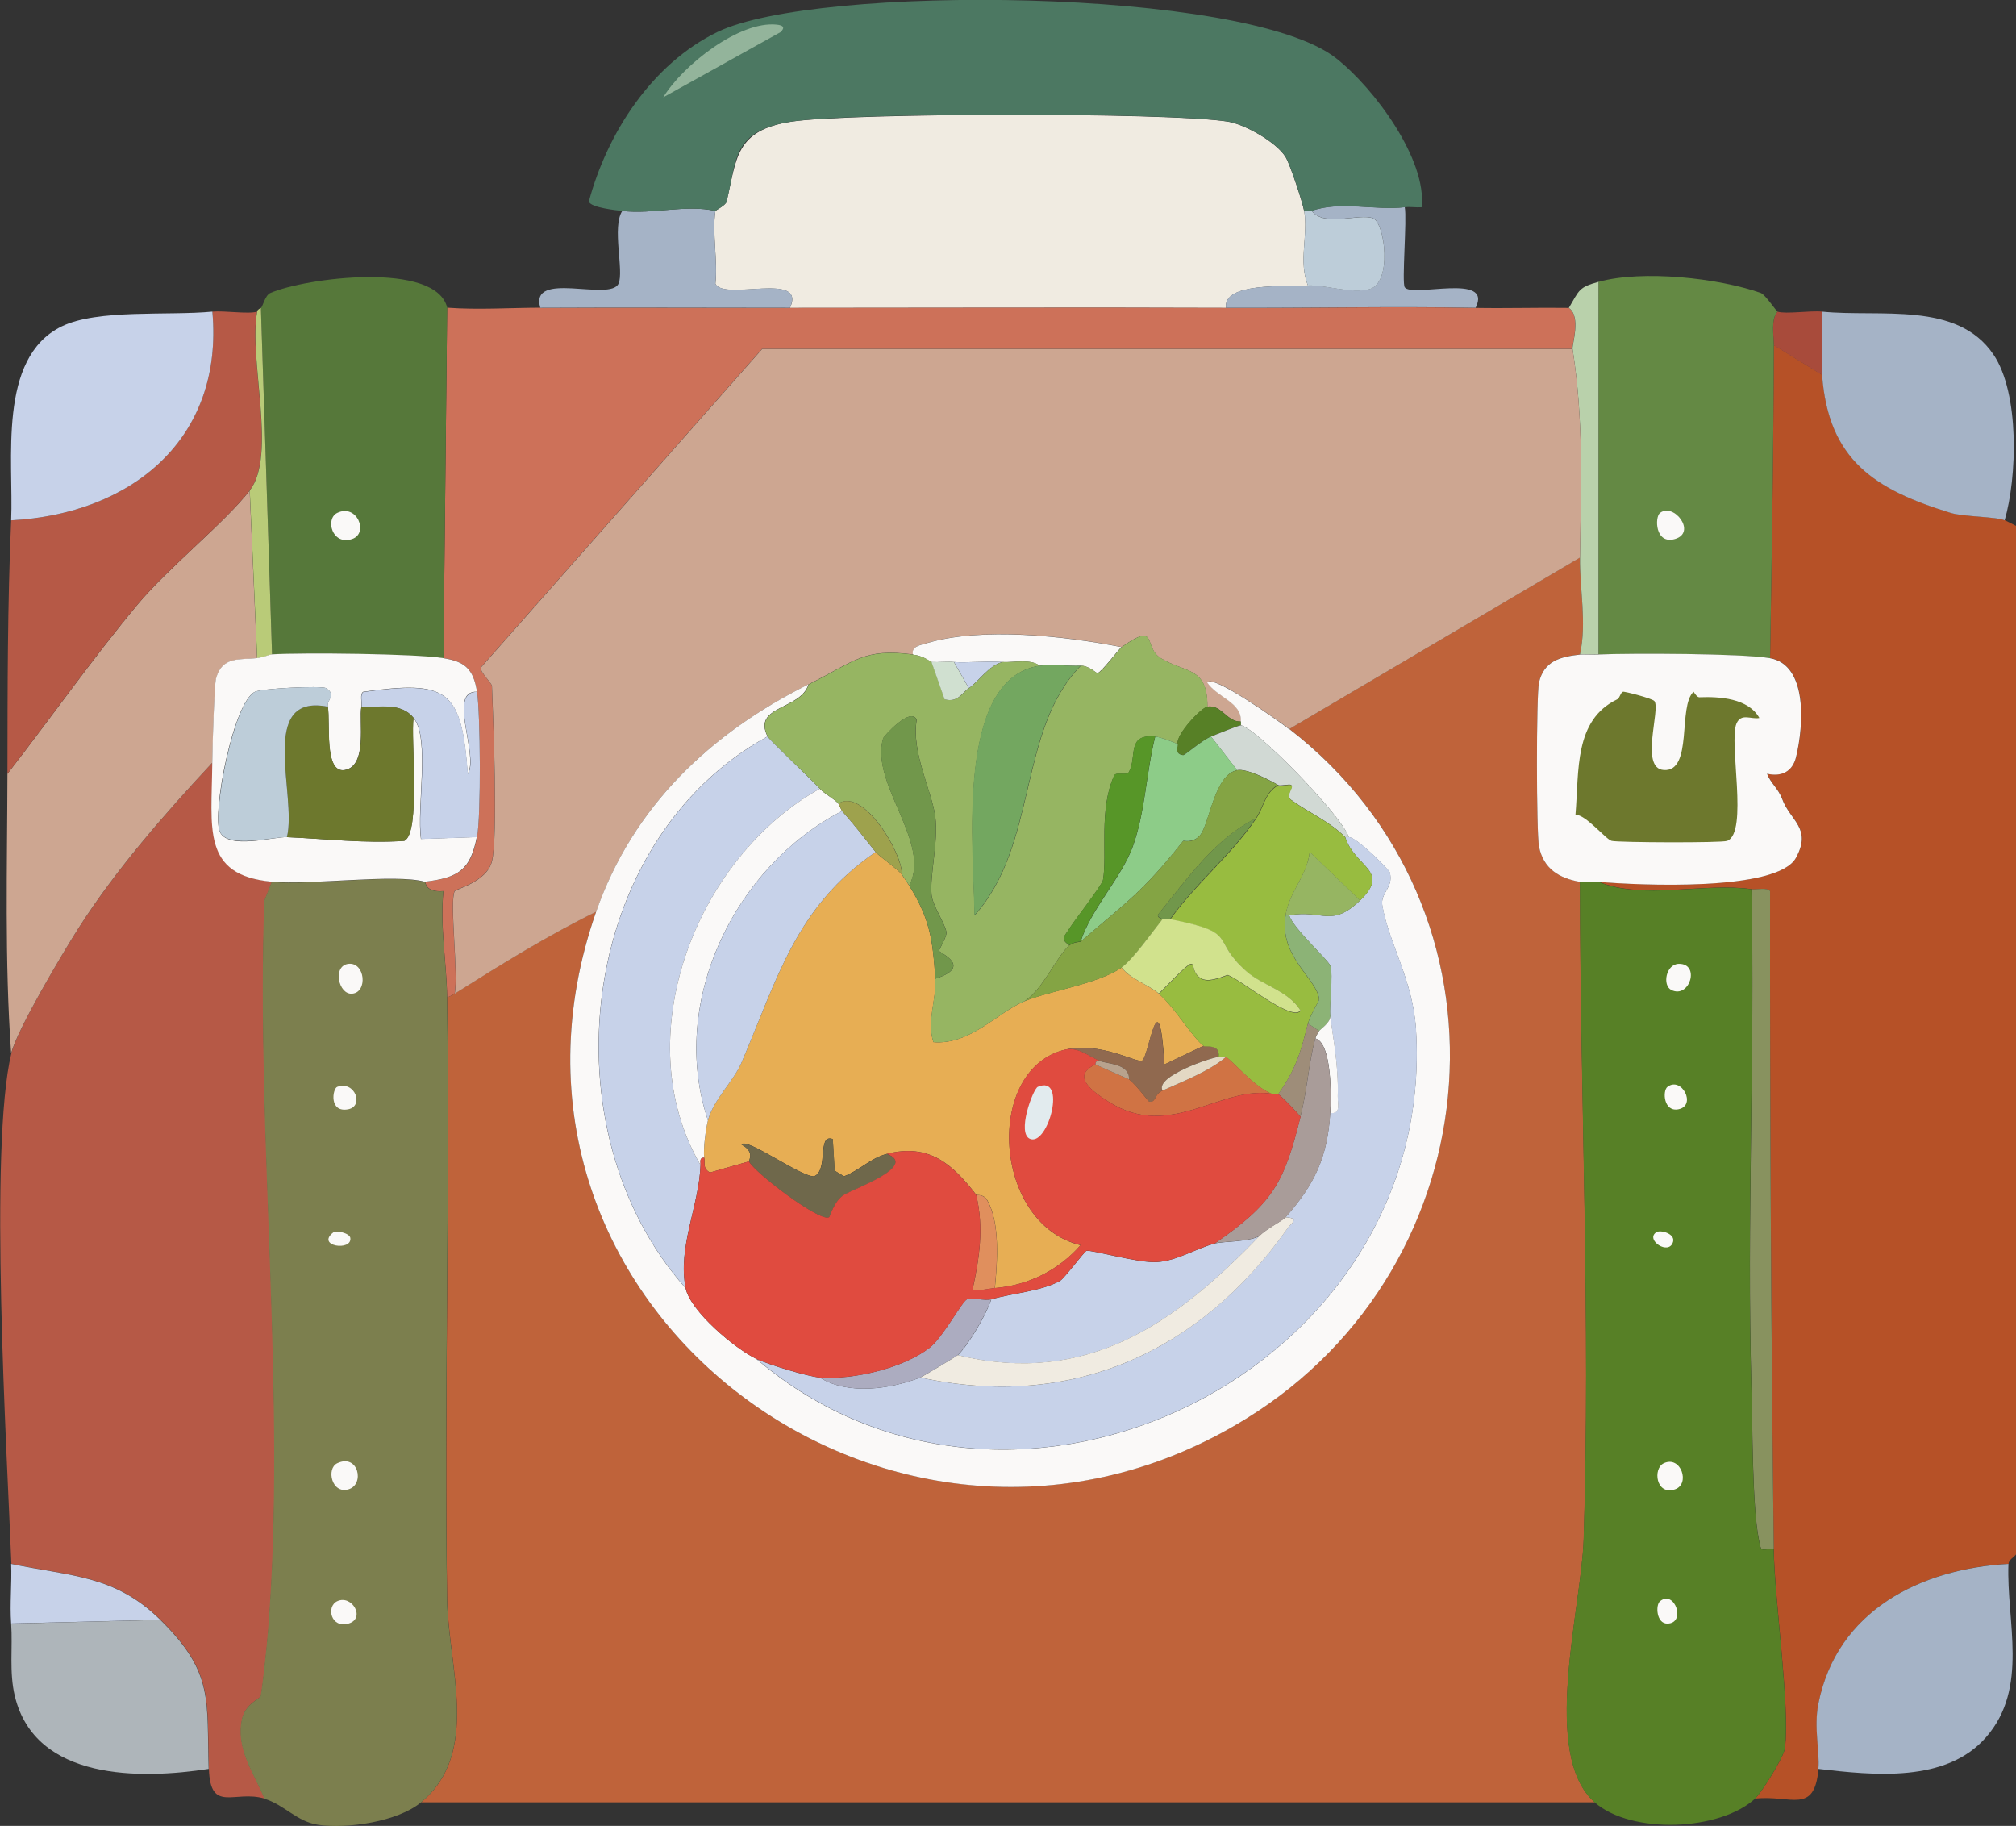 <?xml version="1.0" encoding="UTF-8"?>
<svg id="Layer_2" data-name="Layer 2" xmlns="http://www.w3.org/2000/svg" viewBox="0 0 179.03 162.12"><rect x="0" y="0" width="179.03" height="162.12" fill="#333333" stroke="none"/>
  <defs>
    <style>
      .cls-1 {
        fill: #b9cb78;
      }

      .cls-2 {
        fill: #e3d8c3;
      }

      .cls-3 {
        fill: #a99c99;
      }

      .cls-4 {
        fill: #faf9f8;
      }

      .cls-5 {
        fill: #90694f;
      }

      .cls-6 {
        fill: #88925f;
      }

      .cls-7 {
        fill: #bdcdd9;
      }

      .cls-8 {
        fill: #9e8d79;
      }

      .cls-9 {
        fill: #9ea24d;
      }

      .cls-10 {
        fill: #6d782d;
      }

      .cls-11 {
        fill: #6f684b;
      }

      .cls-12 {
        fill: #578026;
      }

      .cls-13 {
        fill: #c7d2e9;
      }

      .cls-14 {
        fill: #e7ae54;
      }

      .cls-15 {
        fill: #cda691;
      }

      .cls-16 {
        fill: #71974b;
      }

      .cls-17 {
        fill: #73a760;
      }

      .cls-18 {
        fill: #579628;
      }

      .cls-19 {
        fill: #84a444;
      }

      .cls-20 {
        fill: #648944;
      }

      .cls-21 {
        fill: #98bc40;
      }

      .cls-22 {
        fill: #b65127;
      }

      .cls-23 {
        fill: #d1e28d;
      }

      .cls-24 {
        fill: #b8a28d;
      }

      .cls-25 {
        fill: #b9d1ab;
      }

      .cls-26 {
        fill: #56783a;
      }

      .cls-27 {
        fill: #f0ebe1;
      }

      .cls-28 {
        fill: #acacc0;
      }

      .cls-29 {
        fill: #cd7159;
      }

      .cls-30 {
        fill: #a84b3b;
      }

      .cls-31 {
        fill: #8cb376;
      }

      .cls-32 {
        fill: #e04b3f;
      }

      .cls-33 {
        fill: #d1d9d4;
      }

      .cls-34 {
        fill: #bf633a;
      }

      .cls-35 {
        fill: #e08f5d;
      }

      .cls-36 {
        fill: #e2ebee;
      }

      .cls-37 {
        fill: #93b49b;
      }

      .cls-38 {
        fill: #d0e0d0;
      }

      .cls-39 {
        fill: #7c7f4e;
      }

      .cls-40 {
        fill: #b65946;
      }

      .cls-41 {
        fill: #d07344;
      }

      .cls-42 {
        fill: #aeb5ba;
      }

      .cls-43 {
        fill: #8dcc88;
      }

      .cls-44 {
        fill: #a5b3c6;
      }

      .cls-45 {
        fill: #4c7862;
      }

      .cls-46 {
        fill: #96b562;
      }
    </style>
  </defs>
  <g id="Layer_1-2" data-name="Layer 1">
    <g>
      <path class="cls-27" d="M115.82,18.73c.37,2.13-.53,4.5.33,6.62-2.21.12-7.54-.27-7.28,1.99-12.9-.05-25.82,0-38.72,0,1.52-3.3-5.91-.56-6.62-2.15.22-2-.3-4.54,0-6.45,0-.06.91-.5.99-.83.92-3.79.71-6.34,5.79-7.11s33.47-.84,38.72,0c1.52.24,4.32,1.83,5.13,3.14.42.68,1.53,4.09,1.65,4.8Z"/>
      <g>
        <path class="cls-34" d="M140.31,49.51c-.04,2.81.62,5.75,0,8.6-1.72.19-3.2.55-3.64,2.48-.25,1.09-.24,13.36,0,14.56.39,1.98,1.79,2.83,3.64,3.14.03,19.42.96,38.99.33,58.41-.2,6.11-3.84,19.12.99,23.33H37.39c5.32-4.39,2.41-12.06,2.32-18.04-.27-17.78.26-35.68,0-53.44.23-.05.47-.21.66-.33,4.11-2.58,8.21-5.14,12.57-7.28-12.21,34.92,26.73,64.18,57.75,45,22.09-13.66,24.59-45.14,3.81-61.22l25.81-15.22Z"/>
        <path class="cls-22" d="M161.82,33.29c.56,7.57,4.68,10.17,11.42,12.24,1.13.35,4.06.34,4.8.66.33.15.66.34.99.5v91.33c-.2.26-.65.48-.66.83-7.82.43-15.24,4.16-16.88,12.41-.43,2.15.14,4.22,0,5.79-.36,4.13-2.45,2.29-5.63,2.65.55-.5,2.54-3.66,2.65-4.47.48-3.66-.94-13.24-.99-17.7-.24-19.46-.35-38.94-.33-58.41-.24-.34-1.22-.1-1.65-.17-4.17-.61-9.65.98-13.57-.66,3.45.3,15.9.9,17.54-2.15,1.42-2.63-.51-3.24-1.24-5.22-.33-.9-1.04-1.41-1.34-2.23,1.32.3,2.27-.21,2.58-1.49.68-2.81,1.04-8.17-2.32-8.77.15-9.27.31-18.53.33-27.8l4.3,2.65Z"/>
        <path class="cls-40" d="M24.16,78.3l-.66,1.65c-.75,20.94,2.01,44.14.33,64.86-.09,1.15-.47,4.85-.66,5.79-.04.2-1.37.69-1.65,1.99-.59,2.67,1.03,4.79,1.99,7.11-2.69-.8-4.83,1.35-4.96-2.65-.2-6.1.5-8.53-4.3-13.24-4.06-3.98-7.9-3.84-13.24-4.96-.39-9.92-2.02-36.98,0-45.34.5-2.08,4.59-8.96,5.96-11.09,3.36-5.25,7.67-10.16,11.91-14.73-.04,5.85-.99,10,5.29,10.59Z"/>
        <path class="cls-29" d="M47.98,27.34c7.38-.04,14.79,0,22.17,0,12.9,0,25.82-.05,38.72,0,7.38.03,14.8-.14,22.17,0,2.75.05,5.52-.04,8.27,0,1.12.77.27,3.28.33,3.64h-71.97l-24.98,28.29c-.04.48.98,1.35.99,1.65.12,2.91.54,13.4,0,15.55-.46,1.83-3.21,2.45-3.31,2.65-.48.91.36,7.52,0,9.1-.19.12-.44.28-.66.33-.05-3.09-.65-6.3-.33-9.43-1.65.13-1.55-.8-1.65-.83,3.03-.35,4.07-1.07,4.63-3.97.37-1.89.3-11.01,0-12.91-.32-2.02-1.07-2.68-2.98-2.98l.33-31.11c2.74.2,5.52.01,8.27,0Z"/>
        <path class="cls-15" d="M22.17,43.55l.66,14.89c-1.47.18-3.09-.22-3.64,1.82-.16.58-.32,6.35-.33,7.45-4.24,4.56-8.55,9.47-11.91,14.73-1.36,2.13-5.45,9-5.96,11.09-.59-8.24-.35-16.56-.33-24.82,3.88-4.99,7.53-10.2,11.58-15.06,2.72-3.25,7.74-7.26,9.93-10.09Z"/>
        <path class="cls-40" d="M22.83,27.67c-.79,4.25,1.78,12.72-.66,15.88-2.19,2.83-7.21,6.84-9.93,10.09-4.06,4.86-7.7,10.07-11.58,15.06.01-7.53,0-14.98.33-22.5,10.66-.56,18.88-7.2,17.87-18.53,1.04-.1,3.24.24,3.97,0Z"/>
        <path class="cls-44" d="M178.03,46.2c-.74-.33-3.66-.31-4.8-.66-6.74-2.07-10.86-4.68-11.42-12.24-.14-1.85.1-3.77,0-5.63,5.17.52,11.99-.96,15.22,3.81,2.34,3.45,2.1,10.93.99,14.73Z"/>
        <path class="cls-13" d="M18.86,27.67c1.02,11.33-7.21,17.97-17.87,18.53.23-5.29-1.24-14.4,4.47-17.21,3.19-1.57,9.49-.94,13.4-1.32Z"/>
        <path class="cls-25" d="M141.96,58.11c-.57.02-1.38-.03-1.65,0,.62-2.85-.04-5.79,0-8.6.09-6.74.33-12.2-.66-18.53-.06-.36.79-2.87-.33-3.64.94-1.59.86-1.83,2.65-2.32v33.09Z"/>
        <g>
          <path class="cls-44" d="M178.36,138.86c-.2,5.11,1.85,11-1.99,15.39-3.55,4.07-9.99,3.38-14.89,2.81.14-1.57-.43-3.64,0-5.79,1.64-8.25,9.05-11.98,16.88-12.41Z"/>
          <path class="cls-42" d="M14.23,143.82c4.8,4.71,4.1,7.14,4.3,13.24-6.04.93-15.38,1.07-17.21-6.45-.52-2.16-.18-4.29-.33-6.45l13.24-.33Z"/>
          <path class="cls-13" d="M14.23,143.82l-13.24.33c-.13-1.74.07-3.55,0-5.29,5.34,1.12,9.18.98,13.24,4.96Z"/>
        </g>
        <path class="cls-30" d="M161.82,27.67c.1,1.86-.14,3.77,0,5.63l-4.3-2.65c0-.87-.27-2.32.33-2.98.76.24,2.92-.11,3.97,0Z"/>
        <path class="cls-15" d="M139.65,30.98c.99,6.33.75,11.8.66,18.53l-25.81,15.22c-.84-.65-6.85-4.94-7.28-4.14.87,1.33,3.12,1.78,2.98,3.47-1.23.08-1.72-1.53-2.98-1.32.02-3.58-1.97-2.96-4.14-4.3-1.61-.99-.17-3.31-3.47-.99-5.01-.99-12.46-1.82-17.37-.33-.5.15-1.32.27-1.16.99-4.39-.58-5.13.59-9.27,2.65-8.72,4.34-15.58,10.81-18.86,20.19-4.36,2.14-8.47,4.7-12.57,7.28.36-1.58-.48-8.19,0-9.1.1-.19,2.85-.82,3.31-2.65.54-2.16.12-12.64,0-15.55-.01-.31-1.03-1.18-.99-1.65l24.98-28.29h71.97Z"/>
        <g>
          <path class="cls-44" d="M63.53,18.73c-.3,1.91.22,4.46,0,6.45.71,1.59,8.14-1.15,6.62,2.15-7.38,0-14.79-.04-22.17,0-.98-3.38,6.22-.51,6.95-2.15.5-1.12-.61-5.01.33-6.45,2.75.32,5.62-.6,8.27,0Z"/>
          <path class="cls-44" d="M124.75,18.4c.21,1.05-.28,6.72,0,7.11.66.94,7.86-1.32,6.29,1.82-7.38-.14-14.79.03-22.17,0-.26-2.26,5.07-1.86,7.28-1.99,1.5-.08,3.83.76,5.46.33,2.06-.55,1.38-5.88.33-6.29-1.25-.49-4.26.83-5.46-.66,2.48-.91,5.69-.02,8.27-.33Z"/>
          <path class="cls-7" d="M116.48,18.73c1.2,1.49,4.21.17,5.46.66,1.05.41,1.73,5.74-.33,6.29-1.63.43-3.96-.41-5.46-.33-.86-2.12.04-4.49-.33-6.62.21-.03.52.05.66,0Z"/>
          <g>
            <path class="cls-45" d="M124.75,18.4c-2.59.31-5.79-.58-8.27.33-.15.05-.45-.03-.66,0-.12-.71-1.23-4.12-1.65-4.8-.81-1.31-3.61-2.9-5.13-3.14-5.25-.84-33.4-.81-38.72,0s-4.87,3.33-5.79,7.11c-.08.33-.98.76-.99.83-2.66-.6-5.52.32-8.27,0-.54-.06-2.79-.29-2.98-.83,1.62-6.06,5.58-12.22,11.42-15.06,8.77-4.26,46.94-3.95,54.93,2.32,3.43,2.69,8.09,9.04,7.61,13.24-.49.04-1.01-.06-1.49,0Z"/>
            <path class="cls-37" d="M68.99,2.19c.56.06.75.25.33.66l-10.42,5.79c1.75-2.87,6.78-6.81,10.09-6.45Z"/>
          </g>
        </g>
        <g>
          <path class="cls-6" d="M157.52,137.53c-1.21,0-1.09.35-1.32-.83-.6-2.97-.56-10.18-.66-13.57-.43-14.7.32-29.48,0-44.18.43.06,1.41-.18,1.65.17-.02,19.47.09,38.94.33,58.41Z"/>
          <g>
            <path class="cls-12" d="M141.96,78.3c3.91,1.65,9.39.05,13.57.66.32,14.7-.43,29.48,0,44.18.1,3.39.06,10.6.66,13.57.24,1.18.12.83,1.32.83.06,4.46,1.47,14.05.99,17.7-.1.8-2.1,3.97-2.65,4.47-3.15,2.87-10.96,3.18-14.23.33-4.83-4.21-1.19-17.22-.99-23.33.63-19.42-.3-38.99-.33-58.41.49.08,1.12-.05,1.65,0Z"/>
            <g>
              <path class="cls-4" d="M147.75,129.92c1.53-.72,2.38,1.86.99,2.32-1.69.56-1.98-1.86-.99-2.32Z"/>
              <path class="cls-4" d="M149.08,85.58c1.94-.04.97,3.13-.66,2.32-.81-.4-.49-2.29.66-2.32Z"/>
              <path class="cls-4" d="M148.08,96.5c1.26-.95,2.6,1.65.99,1.99-1.34.28-1.45-1.64-.99-1.99Z"/>
              <path class="cls-4" d="M147.42,142.17c1.29-1.05,2.35,1.95.66,1.99-.99.02-1.08-1.65-.66-1.99Z"/>
              <path class="cls-4" d="M147.09,109.41c.36-.24,1.67.12,1.49.83-.34,1.3-2.52-.16-1.49-.83Z"/>
            </g>
          </g>
          <g>
            <path class="cls-20" d="M157.85,27.67c-.6.66-.33,2.11-.33,2.98-.02,9.27-.18,18.53-.33,27.8-2.41-.43-12.39-.45-15.22-.33V25.02c3.9-1.07,10.61-.34,14.39.99.4.14,1.38,1.62,1.49,1.65Z"/>
            <path class="cls-4" d="M147.42,45.54c1.23-.94,3.29,1.75,1.32,2.32-1.76.51-1.81-1.95-1.32-2.32Z"/>
          </g>
          <g>
            <path class="cls-4" d="M141.96,58.11c2.83-.12,12.81-.1,15.22.33,3.36.6,3,5.96,2.32,8.77-.31,1.28-1.26,1.79-2.58,1.49.3.81,1.01,1.33,1.34,2.23.73,1.97,2.66,2.59,1.24,5.22-1.64,3.05-14.09,2.45-17.54,2.15-.53-.05-1.16.08-1.65,0-1.85-.32-3.25-1.16-3.64-3.14-.24-1.2-.25-13.47,0-14.56.44-1.93,1.92-2.29,3.64-2.48.27-.03,1.08.02,1.65,0Z"/>
            <path class="cls-10" d="M144.11,61.42c.14-.05,2.64.6,2.81.83.56.73-1.33,5.98.83,6.12,2.62.18,1.23-5.68,2.65-6.95.17.28.35.49.51.49,1.79-.07,4.35.08,5.33,1.84-.71.15-1.61-.47-2.03.49-.71,1.65,1.08,9.69-.83,10.42-.48.19-9.67.15-10.26,0-.52-.13-2.3-2.35-3.21-2.32.33-3.92-.14-8.4,3.71-10.25.23-.11.28-.59.5-.66Z"/>
          </g>
        </g>
        <g>
          <g>
            <path class="cls-39" d="M37.72,78.3c.1.03,0,.96,1.65.83-.32,3.14.29,6.34.33,9.43.26,17.77-.27,35.67,0,53.44.09,5.97,3.01,13.64-2.32,18.04-2.06,1.7-6.52,2.36-9.1,1.99-1.93-.28-3.01-1.78-4.8-2.32-.95-2.32-2.58-4.44-1.99-7.11.29-1.3,1.61-1.79,1.65-1.99.19-.94.57-4.64.66-5.79,1.67-20.72-1.08-43.92-.33-64.86l.66-1.65c3.38.32,11-.73,13.57,0Z"/>
            <g>
              <path class="cls-4" d="M29.95,129.92c1.87-.89,2.48,1.89.99,2.32s-1.98-1.85-.99-2.32Z"/>
              <path class="cls-4" d="M30.94,85.58c1.49-.17,1.74,2.53.33,2.65-1.22.1-1.76-2.48-.33-2.65Z"/>
              <path class="cls-4" d="M29.95,142.17c1.32-.61,2.55,1.55.99,1.99s-1.99-1.52-.99-1.99Z"/>
              <path class="cls-4" d="M29.95,96.5c1.59-.57,2.38,1.71.99,1.99-1.74.35-1.42-1.83-.99-1.99Z"/>
              <path class="cls-4" d="M29.62,109.41c.24-.18,1.42.07,1.49.5.19,1.22-3.12.74-1.49-.5Z"/>
            </g>
          </g>
          <g>
            <path class="cls-26" d="M39.71,27.34l-.33,31.11c-2.5-.39-12.51-.5-15.22-.33l-.99-30.78c.15-.08.37-1.12.83-1.32,3.11-1.36,14.74-2.86,15.72,1.32Z"/>
            <path class="cls-1" d="M24.16,58.11c-.21.01-.74.26-1.32.33l-.66-14.89c2.44-3.16-.13-11.64.66-15.88.02,0-.09-.11.33-.33l.99,30.78Z"/>
            <path class="cls-4" d="M29.95,45.54c1.75-.85,2.83,1.81,1.32,2.32-1.78.6-2.41-1.79-1.32-2.32Z"/>
          </g>
          <g>
            <path class="cls-4" d="M39.38,58.44c1.91.3,2.66.96,2.98,2.98-2.68-.12.2,5.67-.83,7.28-.55-7.52-1.8-8.3-9.27-7.28-.34.2-.1.96-.17,1.32-.24,1.27.57,5.29-1.49,5.63-1.84.3-1.25-4.17-1.49-5.63-.11-.66.82-.99-.17-1.65-.56-.21-5.63.03-6.29.33-1.92.87-3.83,10.76-3.14,12.41s4.82.45,5.96.5c3.46.15,6.93.57,10.42.33,1.49-.63.57-9.12.83-10.92,1.49,1.84.26,7.99.66,10.75l4.96-.17c-.57,2.9-1.61,3.62-4.63,3.97-2.56-.73-10.19.32-13.57,0-6.28-.59-5.33-4.74-5.29-10.59,0-1.09.18-6.87.33-7.45.55-2.04,2.17-1.64,3.64-1.82.59-.07,1.12-.32,1.32-.33,2.71-.17,12.73-.06,15.22.33Z"/>
            <path class="cls-13" d="M42.36,61.42c.3,1.9.37,11.02,0,12.91l-4.96.17c-.4-2.77.83-8.92-.66-10.75-1.15-1.42-3.03-.91-4.63-.99.07-.36-.17-1.12.17-1.32,7.47-1.02,8.72-.24,9.27,7.28,1.03-1.61-1.86-7.4.83-7.28Z"/>
            <path class="cls-10" d="M29.12,62.75c.24,1.45-.35,5.92,1.49,5.63,2.06-.33,1.25-4.35,1.49-5.63,1.6.08,3.48-.43,4.63.99-.26,1.8.66,10.29-.83,10.92-3.49.24-6.96-.18-10.42-.33.92-3.73-2.66-12.83,3.64-11.58Z"/>
            <path class="cls-7" d="M29.12,62.75c-6.3-1.24-2.72,7.86-3.64,11.58-1.13-.05-5.3,1.08-5.96-.5s1.22-11.54,3.14-12.41c.66-.3,5.73-.54,6.29-.33.99.66.06.99.17,1.65Z"/>
          </g>
        </g>
        <g>
          <path class="cls-4" d="M114.5,64.73c20.78,16.08,18.29,47.56-3.81,61.22-31.02,19.18-69.96-10.09-57.75-45,3.28-9.37,10.15-15.85,18.86-20.19-.69,2.28-5.01,1.88-3.64,4.63-16.93,9.3-19.78,34.92-7.28,48.98.42,2.06,4.4,5.39,6.29,6.29,22.97,19.59,60.49.97,58.57-29.29-.27-4.32-2.37-7.54-2.98-10.92-.22-1.21,1.01-1.58.66-2.98-.06-.23-2.92-3.12-3.64-3.14-.65-1.96-8.31-9.79-9.6-9.93v-.33c.14-1.69-2.1-2.14-2.98-3.47.43-.8,6.44,3.48,7.28,4.14Z"/>
          <path class="cls-4" d="M99.6,57.45c-.23.16-1.79,2.25-2.15,2.32-.08.01-.79-.69-1.49-.66-1.14.05-2.58-.16-3.64,0-.82-.64-2.3-.27-3.31-.33-1.59-.1-3.19.09-4.3,0-.65-.06-1.33.04-1.99,0-.09,0-.65-.53-1.65-.66-.17-.72.66-.84,1.16-.99,4.91-1.49,12.37-.65,17.37.33Z"/>
          <path class="cls-13" d="M67.17,120.66c1,.48,4.61,1.58,5.63,1.65,2.52,1.58,6.25,1.03,8.93,0,13.44,2.93,24.83-2.26,32.6-13.24.36-.5,1.12-.91-.17-.99,2.56-2.9,3.72-5.29,3.97-9.27.99.14.64-.89.66-1.49.08-2.88-.43-5.17-.66-7.11-.11-.94.29-3.65,0-4.47-.19-.53-3.34-3.35-3.64-4.47,2.95-.53,3.74,1.13,6.29-1.32,2.76-2.67-.46-2.91-1.32-5.63h.33c.72.02,3.58,2.91,3.64,3.14.35,1.4-.88,1.77-.66,2.98.61,3.38,2.7,6.6,2.98,10.92,1.91,30.25-35.6,48.88-58.57,29.29Z"/>
          <path class="cls-13" d="M72.8,70.03c-11.12,6.22-17.14,22.18-10.59,33.42-.13,3.59-2.06,7.33-1.32,10.92-12.5-14.06-9.65-39.67,7.28-48.98.15.29,3.91,3.85,4.63,4.63Z"/>
          <path class="cls-14" d="M80.08,77.64c.19.28.49.71.66.99,1.83,2.94,2.1,4.81,2.32,8.27.12,1.86-.78,3.74-.17,5.63,3.29.27,5.66-2.63,8.11-3.64,2.24-.93,6.47-1.52,8.6-2.98.82,1.06,2.33,1.48,3.31,2.32,1.34,1.13,2.99,3.88,3.97,4.63l-3.47,1.65c-.5-8.08-1.37-.61-1.99-.33-.47.21-3.73-1.7-6.78-.99-7.26,1.68-6.51,15.48,1.32,17.37-1.95,2.22-4.64,3.57-7.61,3.81.23-2.32.47-5.77-.66-7.78-.34-.61-.96-.45-.99-.5-2.1-2.7-4.15-4.6-7.94-3.64-1.46.37-2.42,1.47-3.81,1.99l-.83-.5-.17-2.81c-1.42-.5-.35,2.75-1.65,3.31-1.18.07-6.08-3.53-6.45-2.81,1.22.65.62,1.4.66,1.49l-3.47.99c-.65-.4-.42-.78-.5-1.32-.1-.71.14-2.59.33-3.31.49-1.86,2.26-3.46,2.98-5.13,3.18-7.43,4.81-13.83,11.91-18.7.29.36,2.04,1.58,2.32,1.99Z"/>
          <path class="cls-4" d="M74.45,71.35c.06.07.27.59.33.66-9.59,4.95-15.43,17.02-11.91,27.47-.19.72-.44,2.6-.33,3.31-.45-.01-.32.34-.33.66-6.55-11.25-.53-27.2,10.59-33.42.42.46,1.24.86,1.65,1.32Z"/>
          <path class="cls-13" d="M89.02,58.78c-1.22.31-2.12,1.74-2.98,2.32l-1.32-2.32c1.11.09,2.71-.1,4.3,0Z"/>
          <path class="cls-13" d="M111.85,109.74c-7.48,7.77-15.32,13.37-26.8,10.59.91-.83,2.58-3.67,2.98-4.96,1.83-.54,4.51-.73,6.12-1.65.37-.22,2.15-2.59,2.32-2.65.42-.14,4.63,1.11,6.29.99,1.83-.13,3.44-1.21,5.13-1.65.76-.2,2.96-.13,3.97-.66Z"/>
          <path class="cls-5" d="M106.88,92.86c.16.12,1.51-.23,1.32.99-.52,0-5.67,1.71-4.96,2.98-.76.34-.57,1.07-1.16.99-.13-.02-1.02-1.33-1.82-1.99-.04-.04.11-.57-.5-.99s-1.67-.46-2.15-.66c-.97-.4-1.8-1.2-2.98-.99,3.05-.71,6.32,1.2,6.78.99.62-.28,1.48-7.75,1.99.33l3.47-1.65Z"/>
          <g>
            <path class="cls-11" d="M78.76,102.46c2.83,1.08-2.95,3.1-3.81,3.64-.92.58-1.22,1.93-1.32,1.99-.82.44-6.58-3.93-7.11-4.96-.05-.09.56-.84-.66-1.49.37-.71,5.27,2.88,6.45,2.81,1.3-.56.24-3.81,1.65-3.31l.17,2.81.83.5c1.38-.51,2.35-1.62,3.81-1.99Z"/>
            <path class="cls-28" d="M88.02,115.36c-.4,1.3-2.07,4.13-2.98,4.96-.14.13-3.13,1.92-3.31,1.99-2.68,1.03-6.42,1.58-8.93,0,2.96.22,7.42-.83,9.76-2.65,1.17-.91,2.84-4.06,3.31-4.3.35-.17,1.64.15,2.15,0Z"/>
            <path class="cls-35" d="M88.35,114.37c-.37.03-1.89.32-1.99.17.62-2.8,1.03-5.57.33-8.44.03.04.65-.11.99.5,1.14,2.01.89,5.46.66,7.78Z"/>
          </g>
          <path class="cls-27" d="M81.74,122.31c.18-.07,3.17-1.86,3.31-1.99,11.48,2.78,19.32-2.82,26.8-10.59.6-.63,2.03-1.33,2.32-1.65,1.29.09.52.49.17.99-7.76,10.98-19.16,16.16-32.6,13.24Z"/>
          <path class="cls-13" d="M77.76,75.65c-7.1,4.86-8.73,11.27-11.91,18.7-.71,1.67-2.49,3.27-2.98,5.13-3.51-10.44,2.32-22.52,11.91-27.47,1.27,1.43,1.85,2.23,2.98,3.64Z"/>
          <g>
            <path class="cls-46" d="M107.22,62.75c-.53.09-2.75,2.41-2.65,3.31-.45-.2-1.53-.62-1.99-.66-2.56-.24-1.58,1.77-2.32,3.14-.2.38-1.15-.05-1.32.33-1.38,3.04-.59,6.97-.99,9.27-.08.45-2.58,3.65-2.98,4.3-.44.73-.87.91,0,1.49-1.18,1.03-2.29,3.83-3.97,4.96-2.45,1.01-4.81,3.91-8.11,3.64-.62-1.89.28-3.77.17-5.63,3.4-1.09.36-2.29.33-2.48-.01-.09.72-1.28.66-1.65-.13-.8-1.23-2.36-1.32-3.31-.17-1.79.62-4.72.33-6.95s-2.15-5.73-1.65-8.6c-.52-1.21-2.92,1.46-2.98,1.65-1.19,4.01,4.32,9.25,2.32,13.07-.17-.28-.47-.71-.66-.99.09-1.87-3.44-7.75-5.63-6.29-.42-.46-1.23-.87-1.65-1.32-.72-.79-4.49-4.34-4.63-4.63-1.37-2.75,2.95-2.35,3.64-4.63,4.13-2.06,4.88-3.23,9.27-2.65,1,.13,1.57.66,1.65.66l1.16,3.31c1.17.33,1.54-.58,2.15-.99.86-.58,1.76-2.01,2.98-2.32,1.01.06,2.49-.31,3.31.33-7.57,1.12-5.84,16.49-5.79,22.17,5.66-6.32,3.81-16.42,9.43-22.17.69-.03,1.41.68,1.49.66.36-.06,1.92-2.16,2.15-2.32,3.3-2.32,1.86,0,3.47.99,2.17,1.34,4.16.72,4.14,4.3Z"/>
            <path class="cls-12" d="M110.19,64.07v.33c-.17-.02-2.24.83-2.65.99-.77.3-2.33,1.67-2.48,1.65-.89-.11-.37-.94-.5-.99-.11-.9,2.12-3.22,2.65-3.31,1.26-.21,1.75,1.4,2.98,1.32Z"/>
            <path class="cls-33" d="M119.79,74.33h-.33c-1.38-1.41-3.24-2.17-4.8-3.31-.57-.41.27-1.12,0-1.32-.16-.12-.96.12-1.16,0-.83-.49-2.81-1.49-3.64-1.32l-2.32-2.98c.41-.16,2.48-1.01,2.65-.99,1.29.13,8.94,7.97,9.6,9.93Z"/>
            <path class="cls-17" d="M92.32,59.11c1.06-.16,2.5.05,3.64,0-5.62,5.75-3.77,15.86-9.43,22.17-.05-5.68-1.78-21.06,5.79-22.17Z"/>
            <path class="cls-43" d="M104.57,66.06c.13.06-.39.89.5.99.15.02,1.71-1.36,2.48-1.65l2.32,2.98c-2.06.42-2.45,4.82-3.31,5.79-.67.75-1.44.43-1.49.5-3.59,4.53-5.01,5.41-9.1,8.93.9-2.85,3.64-5.7,4.63-8.44,1.11-3.08,1.19-6.6,1.99-9.76.45.04,1.53.46,1.99.66Z"/>
            <path class="cls-19" d="M113.5,69.7c-1.18.63-1.26,1.92-1.99,2.98-3.6,1.77-6.15,5.43-8.6,8.44-.31.37.35.47.33.5-.84,1.05-2.66,3.63-3.64,4.3-2.14,1.46-6.36,2.05-8.6,2.98,1.68-1.13,2.79-3.94,3.97-4.96.33-.29.95-.3.99-.33,4.09-3.52,5.51-4.4,9.1-8.93.05-.06.82.26,1.49-.5.86-.97,1.24-5.37,3.31-5.79.83-.17,2.81.84,3.64,1.32Z"/>
            <path class="cls-16" d="M83.06,86.9c-.22-3.46-.48-5.33-2.32-8.27,2-3.82-3.5-9.06-2.32-13.07.06-.2,2.46-2.86,2.98-1.65-.5,2.87,1.36,6.31,1.65,8.6s-.5,5.16-.33,6.95c.09.95,1.19,2.51,1.32,3.31.06.37-.67,1.57-.66,1.65.03.19,3.07,1.39-.33,2.48Z"/>
            <path class="cls-18" d="M102.58,65.39c-.8,3.16-.87,6.68-1.99,9.76-.99,2.74-3.73,5.59-4.63,8.44-.04.03-.66.04-.99.33-.87-.58-.44-.76,0-1.49.39-.65,2.9-3.85,2.98-4.3.4-2.3-.38-6.22.99-9.27.17-.38,1.12.05,1.32-.33.73-1.38-.24-3.38,2.32-3.14Z"/>
            <path class="cls-9" d="M80.08,77.64c-.28-.41-2.03-1.63-2.32-1.99-1.13-1.41-1.71-2.21-2.98-3.64-.06-.07-.27-.59-.33-.66,2.18-1.46,5.71,4.42,5.63,6.29Z"/>
            <path class="cls-38" d="M84.71,58.78l1.32,2.32c-.61.41-.98,1.32-2.15.99l-1.16-3.31c.65.04,1.33-.06,1.99,0Z"/>
            <path class="cls-21" d="M119.46,74.33c.87,2.71,4.09,2.96,1.32,5.63l-4.47-4.3c-.26,2.19-1.79,3.45-2.15,5.63-.61,3.67,2.82,5.61,2.98,7.45.01.12-.81,1.43-.99,2.15-.66,2.59-1.02,3.97-2.65,6.29-.1-.03-.22.02-.33,0-1.5-.3-3.77-3.07-4.3-3.31-.11-.05-.45,0-.66,0,.19-1.22-1.17-.87-1.32-.99-.98-.75-2.63-3.5-3.97-4.63,4.36-4.43,2.2-2.14,3.81-1.32.77.39,2.21-.37,2.32-.33,1.12.39,5.74,4.21,6.45,3.14-1.1-1.78-3.37-2.22-4.8-3.47-3.29-2.9-.51-3.41-6.78-4.63,2.28-3.2,5.39-5.67,7.61-8.93.73-1.06.8-2.35,1.99-2.98.2.12,1-.12,1.16,0,.27.2-.57.91,0,1.32,1.56,1.13,3.42,1.9,4.8,3.31Z"/>
            <path class="cls-8" d="M117.14,91.54c-.12.2-.27.43-.33.66-.6,2.17-.7,4.44-1.32,6.95-.28-.35-1.76-1.92-1.99-1.99,1.63-2.32,1.99-3.7,2.65-6.29l.99.66Z"/>
            <path class="cls-46" d="M120.78,79.95c-2.55,2.46-3.33.79-6.29,1.32h-.33c.36-2.18,1.89-3.43,2.15-5.63l4.47,4.3Z"/>
            <path class="cls-31" d="M114.5,81.28c.3,1.11,3.45,3.93,3.64,4.47.29.82-.11,3.53,0,4.47.02.59-.9,1.17-.99,1.32l-.99-.66c.18-.72,1-2.03.99-2.15-.16-1.84-3.59-3.77-2.98-7.45h.33Z"/>
            <path class="cls-4" d="M118.14,98.82c.08-1.33.17-6.17-1.32-6.62.06-.23.21-.46.33-.66.09-.16,1.01-.74.99-1.32.23,1.95.74,4.24.66,7.11-.02.6.33,1.63-.66,1.49Z"/>
            <path class="cls-23" d="M103.91,81.61c6.28,1.22,3.5,1.74,6.78,4.63,1.43,1.26,3.69,1.7,4.8,3.47-.72,1.07-5.33-2.75-6.45-3.14-.11-.04-1.55.72-2.32.33-1.6-.82.56-3.11-3.81,1.32-.98-.83-2.49-1.26-3.31-2.32.98-.67,2.8-3.25,3.64-4.3.21.02.46-.04.66,0Z"/>
            <path class="cls-16" d="M111.52,72.67c-2.23,3.26-5.33,5.74-7.61,8.93-.21-.04-.45.02-.66,0,.02-.02-.64-.12-.33-.5,2.45-3,5-6.67,8.6-8.44Z"/>
          </g>
          <g>
            <path class="cls-3" d="M118.14,98.82c-.25,3.97-1.41,6.37-3.97,9.27-.29.32-1.71,1.03-2.32,1.65-1.01.54-3.22.46-3.97.66,5.19-3.58,6.15-5.39,7.61-11.25.63-2.51.72-4.77,1.32-6.95,1.49.44,1.41,5.29,1.32,6.62Z"/>
            <path class="cls-41" d="M113.17,97.16c-4.66-.95-9.15,4.2-14.73.66-1.42-.9-3.38-2.28-1.16-3.31l2.98,1.32c.8.66,1.69,1.97,1.82,1.99.59.07.4-.65,1.16-.99,1.79-.81,4.16-1.72,5.63-2.98.53.24,2.8,3.01,4.3,3.31Z"/>
            <g>
              <path class="cls-32" d="M97.62,94.18c-.38-.06-.31.32-.33.33-2.22,1.03-.26,2.41,1.16,3.31,5.57,3.54,10.07-1.62,14.73-.66.11.02.23-.03.33,0,.22.07,1.71,1.64,1.99,1.99-1.46,5.86-2.42,7.67-7.61,11.25-1.69.44-3.3,1.53-5.13,1.65-1.66.12-5.87-1.13-6.29-.99-.17.05-1.94,2.43-2.32,2.65-1.61.93-4.29,1.11-6.12,1.65-.51.15-1.81-.17-2.15,0-.47.24-2.14,3.39-3.31,4.3-2.34,1.82-6.8,2.87-9.76,2.65-1.01-.08-4.63-1.18-5.63-1.65-1.89-.9-5.87-4.23-6.29-6.29-.73-3.59,1.2-7.33,1.32-10.92.01-.32-.12-.67.33-.66.08.55-.15.92.5,1.32l3.47-.99c.54,1.03,6.3,5.4,7.11,4.96.11-.06.4-1.4,1.32-1.99.85-.54,6.64-2.56,3.81-3.64,3.79-.96,5.84.94,7.94,3.64.7,2.86.29,5.64-.33,8.44.09.16,1.62-.14,1.99-.17,2.97-.23,5.66-1.58,7.61-3.81-7.84-1.89-8.58-15.7-1.32-17.37,1.18-.21,2.01.6,2.98.99Z"/>
              <path class="cls-36" d="M92.16,96.5c2.61-1.13.95,5.21-.66,4.63-1.26-.45.24-4.45.66-4.63Z"/>
            </g>
            <path class="cls-24" d="M100.27,95.84l-2.98-1.32s-.05-.39.33-.33c.48.2,1.53.23,2.15.66s.45.96.5.99Z"/>
            <path class="cls-2" d="M108.21,93.85c.21,0,.55-.05.66,0-1.47,1.26-3.84,2.17-5.63,2.98-.71-1.27,4.44-2.97,4.96-2.98Z"/>
          </g>
        </g>
      </g>
    </g>
  </g>
</svg>